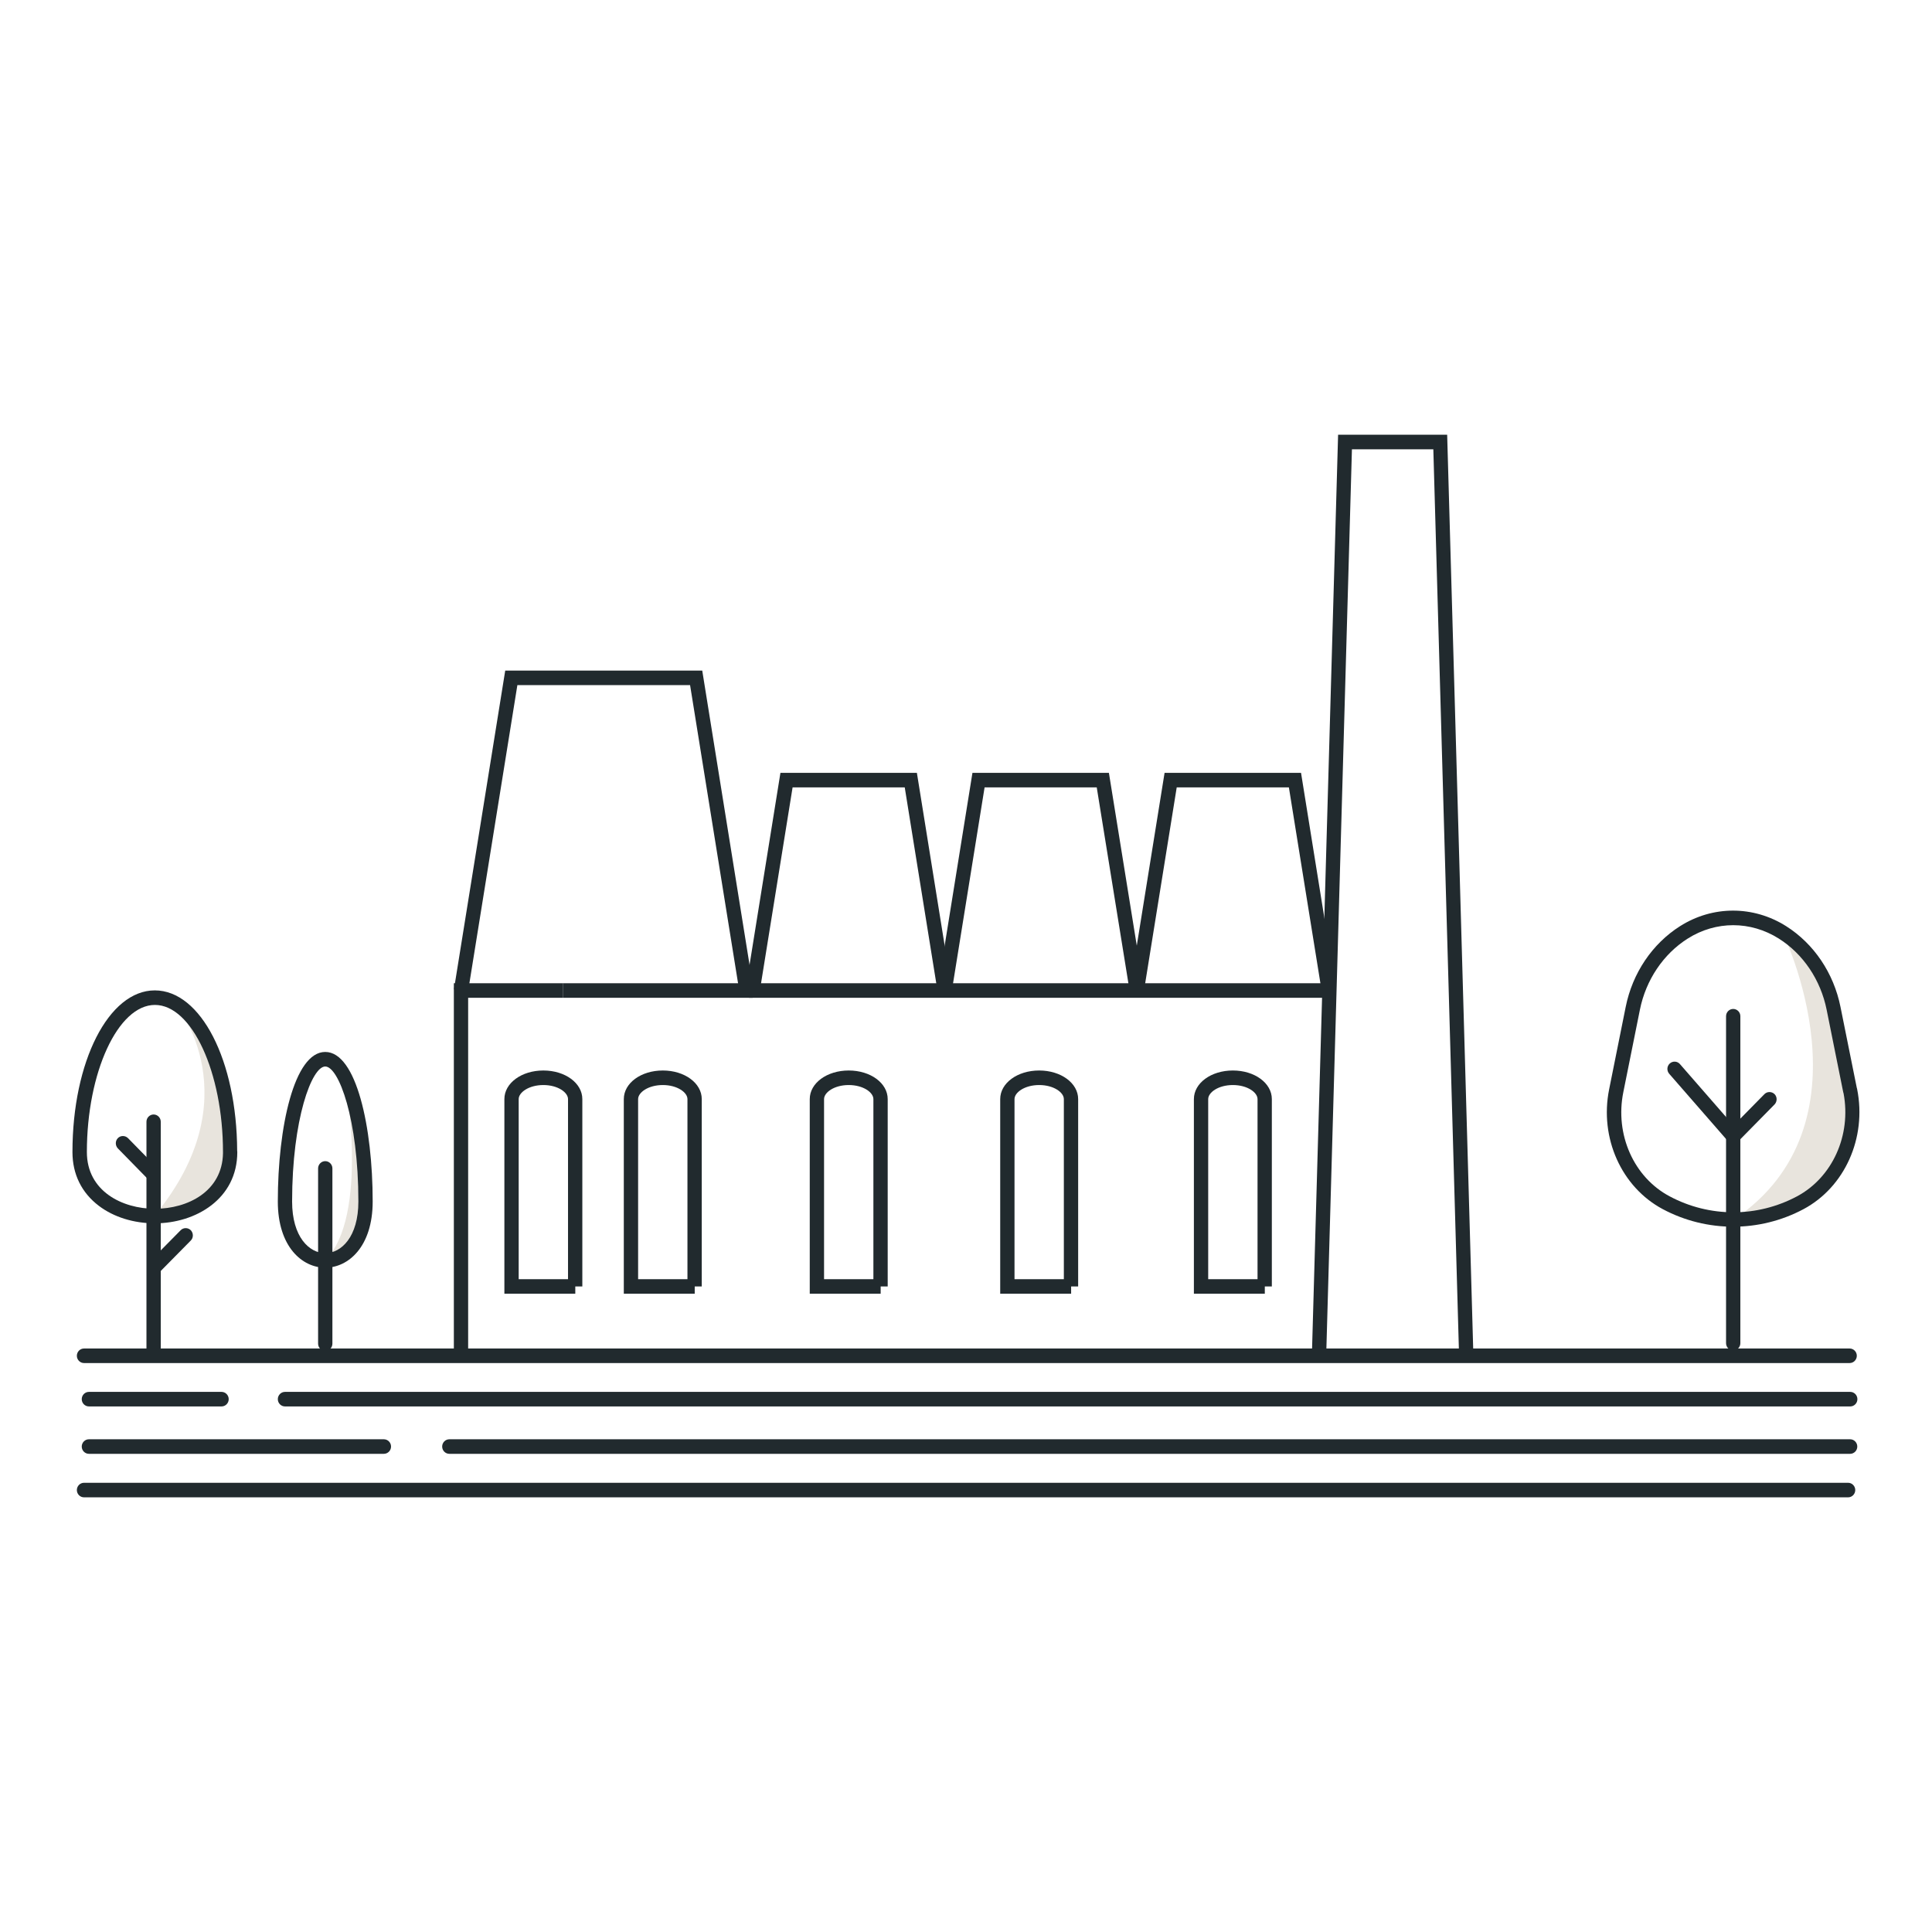 <svg width="119" height="119" viewBox="0 0 119 119" fill="none" xmlns="http://www.w3.org/2000/svg">
<g clip-path="url(#clip0_1449_43024)">
<path d="M10.915 61.98C10.915 61.98 15.489 67.631 9.543 74.849C10.82 75.103 15.24 74.319 13.999 68.325C12.619 61.667 10.915 61.965 10.915 61.98Z" fill="#E8E4DD"/>
<path d="M9.543 75.35C8.236 75.35 7.01 74.969 6.092 74.275C5.028 73.468 4.463 72.326 4.463 70.96C4.463 65.377 6.694 61.002 9.535 61.002C12.376 61.002 14.586 65.332 14.608 70.878C14.608 70.908 14.616 70.93 14.616 70.96C14.616 73.842 12.061 75.35 9.535 75.35H9.543ZM9.543 61.898C7.267 61.898 5.351 66.049 5.351 70.96C5.351 73.364 7.524 74.454 9.543 74.454C11.562 74.454 13.691 73.386 13.735 71.035C13.735 71.013 13.735 70.983 13.735 70.96C13.735 66.049 11.819 61.898 9.543 61.898Z" fill="#212A2E"/>
<path d="M9.462 83.516C9.22 83.516 9.021 83.314 9.021 83.068V69.094C9.021 68.847 9.22 68.646 9.462 68.646C9.704 68.646 9.902 68.847 9.902 69.094V83.068C9.902 83.314 9.704 83.516 9.462 83.516Z" fill="#212A2E"/>
<path d="M9.462 72.797C9.352 72.797 9.234 72.752 9.146 72.662L7.26 70.736C7.091 70.557 7.091 70.274 7.26 70.102C7.428 69.93 7.707 69.93 7.884 70.102L9.77 72.028C9.939 72.207 9.939 72.491 9.77 72.662C9.682 72.752 9.572 72.789 9.462 72.789V72.797Z" fill="#212A2E"/>
<path d="M9.543 78.462C9.433 78.462 9.315 78.417 9.234 78.328C9.065 78.148 9.065 77.865 9.234 77.693L11.128 75.775C11.297 75.603 11.576 75.603 11.752 75.775C11.921 75.954 11.921 76.238 11.752 76.409L9.858 78.328C9.77 78.417 9.66 78.455 9.55 78.455L9.543 78.462Z" fill="#212A2E"/>
<path d="M109.788 57.419C109.788 57.419 115.609 69.243 106.749 75.148C107.784 74.827 113.37 75.357 114.075 68.848C114.075 67.161 113.679 65.653 113.466 64.324C112.666 59.211 110.382 57.725 109.78 57.419H109.788Z" fill="#E8E4DD"/>
<path d="M106.756 83.18C106.513 83.18 106.315 82.978 106.315 82.732V62.592C106.315 62.346 106.513 62.145 106.756 62.145C106.998 62.145 107.196 62.346 107.196 62.592V82.732C107.196 82.978 106.998 83.18 106.756 83.18Z" fill="#212A2E"/>
<path d="M106.756 70.43C106.631 70.43 106.513 70.378 106.425 70.281L102.813 66.138C102.652 65.952 102.667 65.668 102.85 65.504C103.034 65.34 103.313 65.355 103.474 65.541L107.086 69.684C107.248 69.871 107.233 70.154 107.049 70.319C106.969 70.393 106.858 70.43 106.756 70.43Z" fill="#212A2E"/>
<path d="M106.756 70.43C106.646 70.43 106.528 70.386 106.447 70.296C106.279 70.124 106.279 69.841 106.447 69.662L108.679 67.392C108.848 67.221 109.127 67.221 109.303 67.392C109.472 67.564 109.472 67.848 109.303 68.027L107.071 70.296C106.983 70.386 106.873 70.43 106.763 70.43H106.756Z" fill="#212A2E"/>
<path d="M106.756 75.558C105.265 75.558 103.775 75.2 102.417 74.476C99.87 73.118 98.511 70.087 99.114 67.094L100.134 62.018C100.552 59.935 101.771 58.129 103.482 57.046C105.493 55.77 107.996 55.77 110.015 57.046C111.726 58.129 112.944 59.935 113.363 62.018L114.369 67.011C114.369 67.011 114.391 67.064 114.391 67.094C114.985 70.087 113.627 73.118 111.087 74.476C109.729 75.2 108.239 75.558 106.748 75.558H106.756ZM106.756 56.986C105.787 56.986 104.818 57.263 103.959 57.808C102.454 58.756 101.375 60.361 101.008 62.197L99.987 67.273C99.459 69.878 100.633 72.513 102.836 73.685C105.295 74.999 108.231 74.999 110.691 73.685C112.864 72.52 114.038 69.93 113.554 67.347C113.546 67.325 113.539 67.295 113.532 67.273L112.511 62.197C112.144 60.361 111.065 58.756 109.56 57.808C108.694 57.263 107.725 56.986 106.756 56.986Z" fill="#212A2E"/>
<path d="M21.267 66.452C21.267 66.452 22.779 74.984 20.011 77.634C20.628 77.425 22.28 77.723 22.507 73.409C22.507 68.706 21.289 66.444 21.289 66.444C21.289 66.437 21.274 66.444 21.274 66.444H21.267V66.452Z" fill="#E8E4DD"/>
<path d="M20.033 78.082C18.624 78.082 17.112 76.805 17.112 74.006C17.112 69.43 18.117 64.794 20.033 64.794C21.95 64.794 22.955 69.43 22.955 74.006C22.955 76.805 21.443 78.082 20.033 78.082ZM20.033 65.69C19.204 65.69 17.992 68.93 17.992 74.006C17.992 76.193 19.05 77.186 20.033 77.186C21.017 77.186 22.074 76.193 22.074 74.006C22.074 68.93 20.863 65.69 20.033 65.69Z" fill="#212A2E"/>
<path d="M20.033 83.21C19.791 83.21 19.593 83.008 19.593 82.762V71.968C19.593 71.722 19.791 71.52 20.033 71.52C20.276 71.52 20.474 71.722 20.474 71.968V82.762C20.474 83.008 20.276 83.21 20.033 83.21Z" fill="#212A2E"/>
<path d="M113.928 83.956H5.175C4.932 83.956 4.734 83.754 4.734 83.508C4.734 83.262 4.932 83.06 5.175 83.06H113.928C114.17 83.06 114.369 83.262 114.369 83.508C114.369 83.754 114.17 83.956 113.928 83.956Z" fill="#212A2E"/>
<path d="M113.965 86.628H17.552C17.31 86.628 17.112 86.427 17.112 86.18C17.112 85.934 17.31 85.732 17.552 85.732H113.965C114.207 85.732 114.405 85.934 114.405 86.18C114.405 86.427 114.207 86.628 113.965 86.628Z" fill="#212A2E"/>
<path d="M113.958 89.547H27.676C27.433 89.547 27.235 89.346 27.235 89.099C27.235 88.853 27.433 88.651 27.676 88.651H113.958C114.2 88.651 114.398 88.853 114.398 89.099C114.398 89.346 114.2 89.547 113.958 89.547Z" fill="#212A2E"/>
<path d="M113.833 92.227H5.175C4.932 92.227 4.734 92.025 4.734 91.779C4.734 91.533 4.932 91.331 5.175 91.331H113.833C114.075 91.331 114.273 91.533 114.273 91.779C114.273 92.025 114.075 92.227 113.833 92.227Z" fill="#212A2E"/>
<path d="M13.646 86.628H5.476C5.233 86.628 5.035 86.427 5.035 86.18C5.035 85.934 5.233 85.732 5.476 85.732H13.646C13.889 85.732 14.087 85.934 14.087 86.18C14.087 86.427 13.889 86.628 13.646 86.628Z" fill="#212A2E"/>
<path d="M23.645 89.547H5.476C5.233 89.547 5.035 89.346 5.035 89.099C5.035 88.853 5.233 88.651 5.476 88.651H23.645C23.887 88.651 24.086 88.853 24.086 89.099C24.086 89.346 23.887 89.547 23.645 89.547Z" fill="#212A2E"/>
<path d="M46.359 60.562H34.687V61.458H46.359V60.562Z" fill="#212A2E"/>
<path d="M81.847 60.562H46.132V61.458H81.847V60.562Z" fill="#212A2E"/>
<path d="M28.835 83.508H27.955V60.562H34.687V61.458H28.835V83.508Z" fill="#212A2E"/>
<path d="M35.435 79.686H31.067V67.698C31.067 66.713 32.124 65.936 33.468 65.936C34.811 65.936 35.868 66.713 35.868 67.698V79.239H35.435V79.686ZM31.948 78.791H34.987V67.698C34.987 67.288 34.364 66.832 33.468 66.832C32.572 66.832 31.948 67.288 31.948 67.698V78.791Z" fill="#212A2E"/>
<path d="M42.791 79.686H38.423V67.698C38.423 66.713 39.48 65.936 40.824 65.936C42.167 65.936 43.224 66.713 43.224 67.698V79.239H42.791V79.686ZM39.304 78.791H42.343V67.698C42.343 67.288 41.719 66.832 40.824 66.832C39.928 66.832 39.304 67.288 39.304 67.698V78.791Z" fill="#212A2E"/>
<path d="M54.244 79.686H49.876V67.698C49.876 66.713 50.933 65.936 52.276 65.936C53.62 65.936 54.677 66.713 54.677 67.698V79.239H54.244V79.686ZM50.757 78.791H53.796V67.698C53.796 67.288 53.172 66.832 52.276 66.832C51.381 66.832 50.757 67.288 50.757 67.698V78.791Z" fill="#212A2E"/>
<path d="M65.975 79.686H61.607V67.698C61.607 66.713 62.664 65.936 64.007 65.936C65.351 65.936 66.408 66.713 66.408 67.698V79.239H65.975V79.686ZM62.488 78.791H65.527V67.698C65.527 67.288 64.903 66.832 64.007 66.832C63.112 66.832 62.488 67.288 62.488 67.698V78.791Z" fill="#212A2E"/>
<path d="M77.905 79.686H73.537V67.698C73.537 66.713 74.594 65.936 75.937 65.936C77.281 65.936 78.338 66.713 78.338 67.698V79.239H77.905V79.686ZM74.418 78.791H77.457V67.698C77.457 67.288 76.833 66.832 75.937 66.832C75.042 66.832 74.418 67.288 74.418 67.698V78.791Z" fill="#212A2E"/>
<path d="M57.753 61.084L55.727 48.499H48.819L46.792 61.084L45.926 60.935L48.07 47.603H56.475L58.619 60.935L57.753 61.084Z" fill="#212A2E"/>
<path d="M45.544 61.084L42.505 42.199H31.867L28.828 61.084L27.962 60.935L31.119 41.303H43.254L46.41 60.935L45.544 61.084Z" fill="#212A2E"/>
<path d="M69.587 61.084L67.553 48.499H60.645L58.619 61.084L57.753 60.935L59.897 47.603H68.302L70.453 60.935L69.587 61.084Z" fill="#212A2E"/>
<path d="M81.414 61.084L79.388 48.499H72.479L70.453 61.084L69.587 60.935L71.731 47.603H80.136L82.28 60.935L81.414 61.084Z" fill="#212A2E"/>
<path d="M89.871 83.523L88.285 27.673H83.271L81.685 83.523L80.804 83.493L82.419 26.777H89.137L90.752 83.493L89.871 83.523Z" fill="#212A2E"/>
</g>
<defs>
<clipPath id="clip0_1449_43024">
<rect width="110.075" height="65.45" fill="white" transform="translate(4.463 26.777)"/>
</clipPath>
</defs>
</svg>
